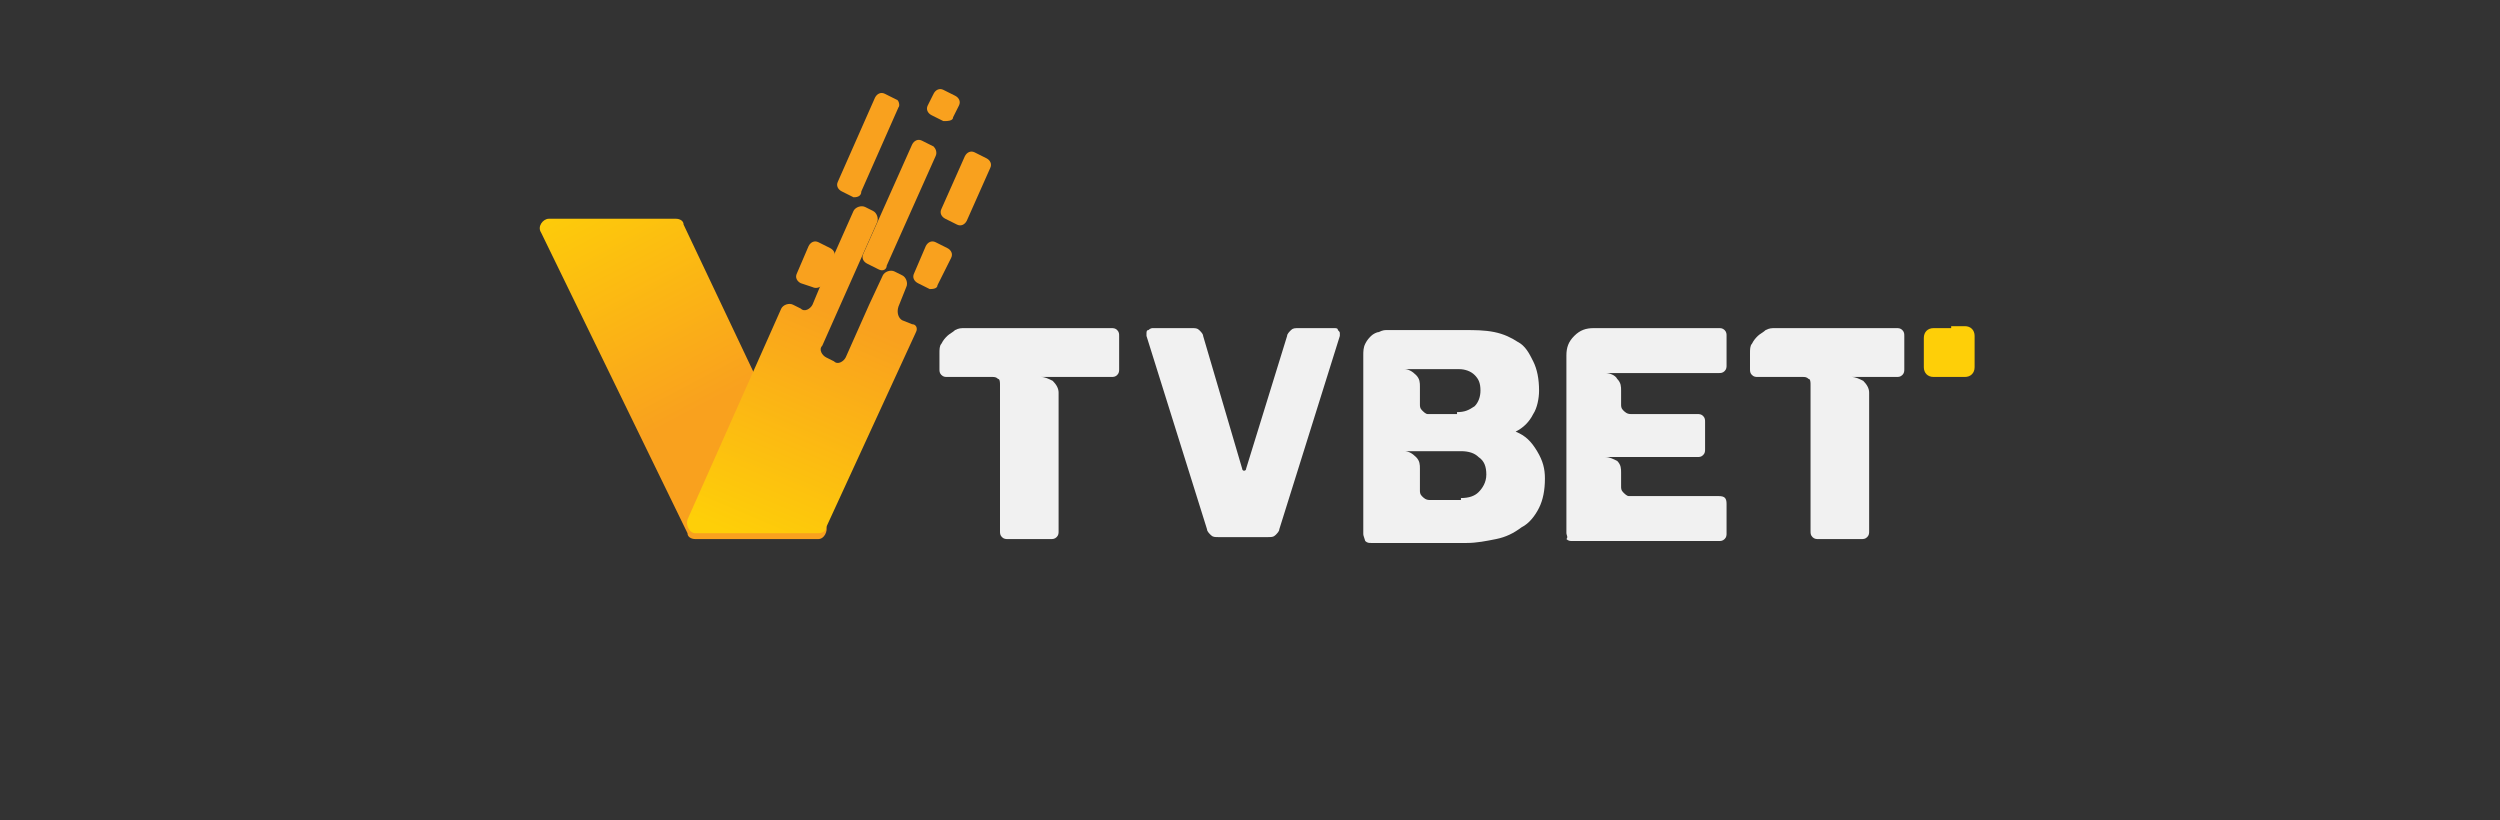 <?xml version="1.0" encoding="utf-8"?>
<!-- Generator: Adobe Illustrator 23.1.1, SVG Export Plug-In . SVG Version: 6.00 Build 0)  -->
<svg version="1.1" id="Layer_1" xmlns="http://www.w3.org/2000/svg" xmlns:xlink="http://www.w3.org/1999/xlink" x="0px" y="0px"
	 viewBox="0 0 128 42" style="enable-background:new 0 0 128 42;" xml:space="preserve">
<rect x="0" y="0" width="128" height="42" fill="#333333" stroke="none"/>
<style type="text/css">
	.st0{fill:#F1F1F1;}
	.st1{fill:url(#SVGID_1_);}
	.st2{fill:url(#SVGID_2_);}
	.st3{fill:url(#SVGID_3_);}
	.st4{fill:url(#SVGID_4_);}
	.st5{fill:url(#SVGID_5_);}
	.st6{fill:url(#SVGID_6_);}
	.st7{fill:url(#SVGID_7_);}
	.st8{fill:url(#SVGID_8_);}
	.st9{fill:#FECF08;}
</style>
<g>
	<g>
		<path class="st0" d="M56.9,16.8c0.1,0,0.2,0,0.3,0.1c0.1,0.1,0.1,0.2,0.1,0.3v1.7c0,0.1,0,0.2-0.1,0.3c-0.1,0.1-0.2,0.1-0.3,0.1
			h-3.6c0.2,0,0.4,0.1,0.6,0.2c0.2,0.2,0.3,0.4,0.3,0.6v7.1c0,0.1,0,0.2-0.1,0.3c-0.1,0.1-0.2,0.1-0.3,0.1h-2.2
			c-0.1,0-0.2,0-0.3-0.1c-0.1-0.1-0.1-0.2-0.1-0.3v-7.5c0-0.1,0-0.3-0.1-0.3c-0.1-0.1-0.2-0.1-0.3-0.1h-2.3c-0.1,0-0.2,0-0.3-0.1
			c-0.1-0.1-0.1-0.2-0.1-0.3v-0.8c0-0.2,0-0.4,0.1-0.5c0.1-0.2,0.2-0.3,0.3-0.4c0.1-0.1,0.3-0.2,0.4-0.3c0.2-0.1,0.3-0.1,0.5-0.1
			H56.9z"/>
		<path class="st0" d="M68.3,16.8c0.1,0,0.2,0,0.2,0.1c0.1,0.1,0.1,0.1,0.1,0.2c0,0.1,0,0.1,0,0.1l-3.1,9.9c0,0.1-0.1,0.2-0.2,0.3
			c-0.1,0.1-0.2,0.1-0.4,0.1h-2.5c-0.2,0-0.3,0-0.4-0.1c-0.1-0.1-0.2-0.2-0.2-0.3l-3.1-9.9l0-0.1c0-0.1,0-0.2,0.1-0.2
			c0.1-0.1,0.2-0.1,0.2-0.1h2c0.2,0,0.3,0,0.4,0.1c0.1,0.1,0.2,0.2,0.2,0.3l2,6.8c0,0,0,0.1,0.1,0.1c0,0,0.1,0,0.1-0.1l2.1-6.8
			c0-0.1,0.1-0.2,0.2-0.3c0.1-0.1,0.2-0.1,0.4-0.1H68.3z"/>
		<path class="st0" d="M69.8,27.3v-9.1c0-0.2,0-0.4,0.1-0.6c0.1-0.2,0.2-0.3,0.3-0.4c0.1-0.1,0.3-0.2,0.4-0.2
			c0.2-0.1,0.3-0.1,0.4-0.1H75c0.5,0,1,0,1.5,0.1c0.5,0.1,0.9,0.3,1.2,0.5c0.4,0.2,0.6,0.6,0.8,1c0.2,0.4,0.3,0.9,0.3,1.5
			c0,0.4-0.1,0.9-0.3,1.2c-0.2,0.4-0.5,0.7-0.9,0.9c0.5,0.2,0.8,0.5,1.1,1c0.3,0.5,0.4,0.9,0.4,1.4c0,0.6-0.1,1.1-0.3,1.5
			c-0.2,0.4-0.5,0.8-0.9,1c-0.4,0.3-0.8,0.5-1.3,0.6c-0.5,0.1-1,0.2-1.5,0.2h-4.9c-0.1,0-0.2,0-0.3-0.1
			C69.8,27.4,69.8,27.4,69.8,27.3z M74.6,21.1c0.4,0,0.6-0.1,0.9-0.3c0.2-0.2,0.3-0.5,0.3-0.8c0-0.4-0.1-0.6-0.3-0.8
			c-0.2-0.2-0.5-0.3-0.8-0.3h-2.8c0.2,0,0.4,0.1,0.6,0.3c0.2,0.2,0.2,0.4,0.2,0.6v0.9c0,0.1,0,0.2,0.1,0.3c0.1,0.1,0.2,0.2,0.3,0.2
			H74.6z M74.8,25.5c0.4,0,0.7-0.1,0.9-0.3c0.2-0.2,0.4-0.5,0.4-0.9c0-0.4-0.1-0.7-0.4-0.9c-0.2-0.2-0.5-0.3-0.9-0.3h-2.9
			c0.2,0,0.4,0.1,0.6,0.3c0.2,0.2,0.2,0.4,0.2,0.6v1.1c0,0.1,0,0.2,0.1,0.3c0.1,0.1,0.2,0.2,0.4,0.2H74.8z"/>
		<path class="st0" d="M80.2,27.3v-9.1c0-0.4,0.1-0.7,0.4-1c0.3-0.3,0.6-0.4,1-0.4H88c0.1,0,0.2,0,0.3,0.1c0.1,0.1,0.1,0.2,0.1,0.3
			v1.5c0,0.1,0,0.2-0.1,0.3c-0.1,0.1-0.2,0.1-0.3,0.1h-5.8c0.2,0,0.5,0.1,0.6,0.3c0.2,0.2,0.2,0.4,0.2,0.6v0.7c0,0.1,0,0.2,0.1,0.3
			c0.1,0.1,0.2,0.2,0.4,0.2h3.4c0.1,0,0.2,0,0.3,0.1c0.1,0.1,0.1,0.2,0.1,0.3v1.4c0,0.1,0,0.2-0.1,0.3c-0.1,0.1-0.2,0.1-0.3,0.1
			h-4.7c0.2,0,0.4,0.1,0.6,0.2c0.2,0.2,0.2,0.4,0.2,0.6v0.7c0,0.1,0,0.2,0.1,0.3c0.1,0.1,0.2,0.2,0.3,0.2h4.6c0.3,0,0.4,0.1,0.4,0.4
			v1.5c0,0.1,0,0.2-0.1,0.3c-0.1,0.1-0.2,0.1-0.3,0.1h-7.5c-0.1,0-0.2,0-0.3-0.1C80.3,27.5,80.2,27.4,80.2,27.3z"/>
		<path class="st0" d="M97.1,16.8c0.1,0,0.2,0,0.3,0.1c0.1,0.1,0.1,0.2,0.1,0.3v1.7c0,0.1,0,0.2-0.1,0.3c-0.1,0.1-0.2,0.1-0.3,0.1
			h-2.3c0.2,0,0.4,0.1,0.6,0.2c0.2,0.2,0.3,0.4,0.3,0.6v7.1c0,0.1,0,0.2-0.1,0.3c-0.1,0.1-0.2,0.1-0.3,0.1h-2.2
			c-0.1,0-0.2,0-0.3-0.1c-0.1-0.1-0.1-0.2-0.1-0.3v-7.5c0-0.1,0-0.3-0.1-0.3c-0.1-0.1-0.2-0.1-0.3-0.1H90c-0.1,0-0.2,0-0.3-0.1
			c-0.1-0.1-0.1-0.2-0.1-0.3v-0.8c0-0.2,0-0.4,0.1-0.5c0.1-0.2,0.2-0.3,0.3-0.4c0.1-0.1,0.3-0.2,0.4-0.3c0.2-0.1,0.3-0.1,0.5-0.1
			H97.1z"/>
	</g>
	<g>
		
			<linearGradient id="SVGID_1_" gradientUnits="userSpaceOnUse" x1="965.739" y1="-123.382" x2="971.974" y2="-111.631" gradientTransform="matrix(1 0 0 1 -936.139 132.511)">
			<stop  offset="0" style="stop-color:#FECF08"/>
			<stop  offset="1" style="stop-color:#F9A11E"/>
		</linearGradient>
		<path class="st1" d="M41.9,27.6h-6.3c-0.2,0-0.4-0.1-0.4-0.3l-7.5-15.4c-0.2-0.3,0.1-0.7,0.4-0.7h6.5c0.2,0,0.4,0.1,0.4,0.3
			l7.3,15.4C42.4,27.2,42.2,27.6,41.9,27.6z"/>
		
			<linearGradient id="SVGID_2_" gradientUnits="userSpaceOnUse" x1="971.663" y1="-106.555" x2="975.101" y2="-113.677" gradientTransform="matrix(1 0 0 1 -936.139 132.511)">
			<stop  offset="0" style="stop-color:#FECF08"/>
			<stop  offset="1" style="stop-color:#F9A11E"/>
		</linearGradient>
		<path class="st2" d="M43.7,10.1l-0.6-0.3c-0.2-0.1-0.3-0.3-0.2-0.5L44.8,5c0.1-0.2,0.3-0.3,0.5-0.2l0.6,0.3
			C46,5.1,46.1,5.4,46,5.5l-1.9,4.3C44.1,10.1,43.8,10.1,43.7,10.1z"/>
		
			<linearGradient id="SVGID_3_" gradientUnits="userSpaceOnUse" x1="974.178" y1="-105.311" x2="977.619" y2="-112.44" gradientTransform="matrix(1 0 0 1 -936.139 132.511)">
			<stop  offset="0" style="stop-color:#FECF08"/>
			<stop  offset="1" style="stop-color:#F9A11E"/>
		</linearGradient>
		<path class="st3" d="M45,13.8l-0.6-0.3c-0.2-0.1-0.3-0.3-0.2-0.5l2.5-5.6c0.1-0.2,0.3-0.3,0.5-0.2l0.6,0.3C47.9,7.6,48,7.8,47.9,8
			l-2.5,5.6C45.4,13.8,45.2,13.9,45,13.8z"/>
		
			<linearGradient id="SVGID_4_" gradientUnits="userSpaceOnUse" x1="974.161" y1="-105.73" x2="977.552" y2="-112.755" gradientTransform="matrix(1 0 0 1 -936.139 132.511)">
			<stop  offset="0" style="stop-color:#FECF08"/>
			<stop  offset="1" style="stop-color:#F9A11E"/>
		</linearGradient>
		<path class="st4" d="M48.3,6.2l-0.6-0.3c-0.2-0.1-0.3-0.3-0.2-0.5l0.3-0.6c0.1-0.2,0.3-0.3,0.5-0.2l0.6,0.3
			c0.2,0.1,0.3,0.3,0.2,0.5L48.8,6C48.8,6.2,48.5,6.2,48.3,6.2z"/>
		
			<linearGradient id="SVGID_5_" gradientUnits="userSpaceOnUse" x1="974.704" y1="-104.694" x2="979.573" y2="-116.136" gradientTransform="matrix(1 0 0 1 -936.139 132.511)">
			<stop  offset="0" style="stop-color:#FECF08"/>
			<stop  offset="1" style="stop-color:#F9A11E"/>
		</linearGradient>
		<path class="st5" d="M46,15.7l0.4-1c0.1-0.2,0-0.5-0.2-0.6l-0.4-0.2c-0.2-0.1-0.5,0-0.6,0.2l-0.7,1.5l-1.2,2.7
			c-0.1,0.2-0.4,0.4-0.6,0.2l-0.4-0.2c-0.2-0.1-0.4-0.4-0.2-0.6l1.2-2.7l1.6-3.6c0.1-0.2,0-0.5-0.2-0.6l-0.4-0.2
			c-0.2-0.1-0.5,0-0.6,0.2l-1.6,3.6l-0.5,1.2c-0.1,0.2-0.4,0.4-0.6,0.2l-0.4-0.2c-0.2-0.1-0.5,0-0.6,0.2l-4.8,10.8
			c-0.1,0.3,0.1,0.7,0.4,0.7h6.3c0.2,0,0.4-0.1,0.4-0.3L46.9,17c0.1-0.2,0-0.4-0.2-0.4l-0.5-0.2C46,16.3,45.9,16,46,15.7z"/>
		
			<linearGradient id="SVGID_6_" gradientUnits="userSpaceOnUse" x1="976.753" y1="-104.194" x2="980.169" y2="-111.27" gradientTransform="matrix(1 0 0 1 -936.139 132.511)">
			<stop  offset="0" style="stop-color:#FECF08"/>
			<stop  offset="1" style="stop-color:#F9A11E"/>
		</linearGradient>
		<path class="st6" d="M47.6,14.8L47,14.5c-0.2-0.1-0.3-0.3-0.2-0.5l0.6-1.4c0.1-0.2,0.3-0.3,0.5-0.2l0.6,0.3
			c0.2,0.1,0.3,0.3,0.2,0.5L48,14.6C48,14.8,47.7,14.8,47.6,14.8z"/>
		
			<linearGradient id="SVGID_7_" gradientUnits="userSpaceOnUse" x1="971.901" y1="-106.505" x2="975.317" y2="-113.582" gradientTransform="matrix(1 0 0 1 -936.139 132.511)">
			<stop  offset="0" style="stop-color:#FECF08"/>
			<stop  offset="1" style="stop-color:#F9A11E"/>
		</linearGradient>
		<path class="st7" d="M41.6,14.7L41,14.5c-0.2-0.1-0.3-0.3-0.2-0.5l0.6-1.4c0.1-0.2,0.3-0.3,0.5-0.2l0.6,0.3
			c0.2,0.1,0.3,0.3,0.2,0.5l-0.6,1.4C42,14.7,41.8,14.8,41.6,14.7z"/>
		
			<linearGradient id="SVGID_8_" gradientUnits="userSpaceOnUse" x1="976.601" y1="-104.226" x2="980.031" y2="-111.331" gradientTransform="matrix(1 0 0 1 -936.139 132.511)">
			<stop  offset="0" style="stop-color:#FECF08"/>
			<stop  offset="1" style="stop-color:#F9A11E"/>
		</linearGradient>
		<path class="st8" d="M49,11.5l-0.6-0.3c-0.2-0.1-0.3-0.3-0.2-0.5l1.2-2.7c0.1-0.2,0.3-0.3,0.5-0.2l0.6,0.3
			c0.2,0.1,0.3,0.3,0.2,0.5l-1.2,2.7C49.4,11.5,49.2,11.6,49,11.5z"/>
	</g>
	<path class="st9" d="M99.9,16.8H99c-0.3,0-0.5,0.2-0.5,0.5V18v0.8c0,0.3,0.2,0.5,0.5,0.5h0.8h0.8c0.3,0,0.5-0.2,0.5-0.5V18v-0.8
		c0-0.3-0.2-0.5-0.5-0.5H99.9z"/>
</g>
</svg>
